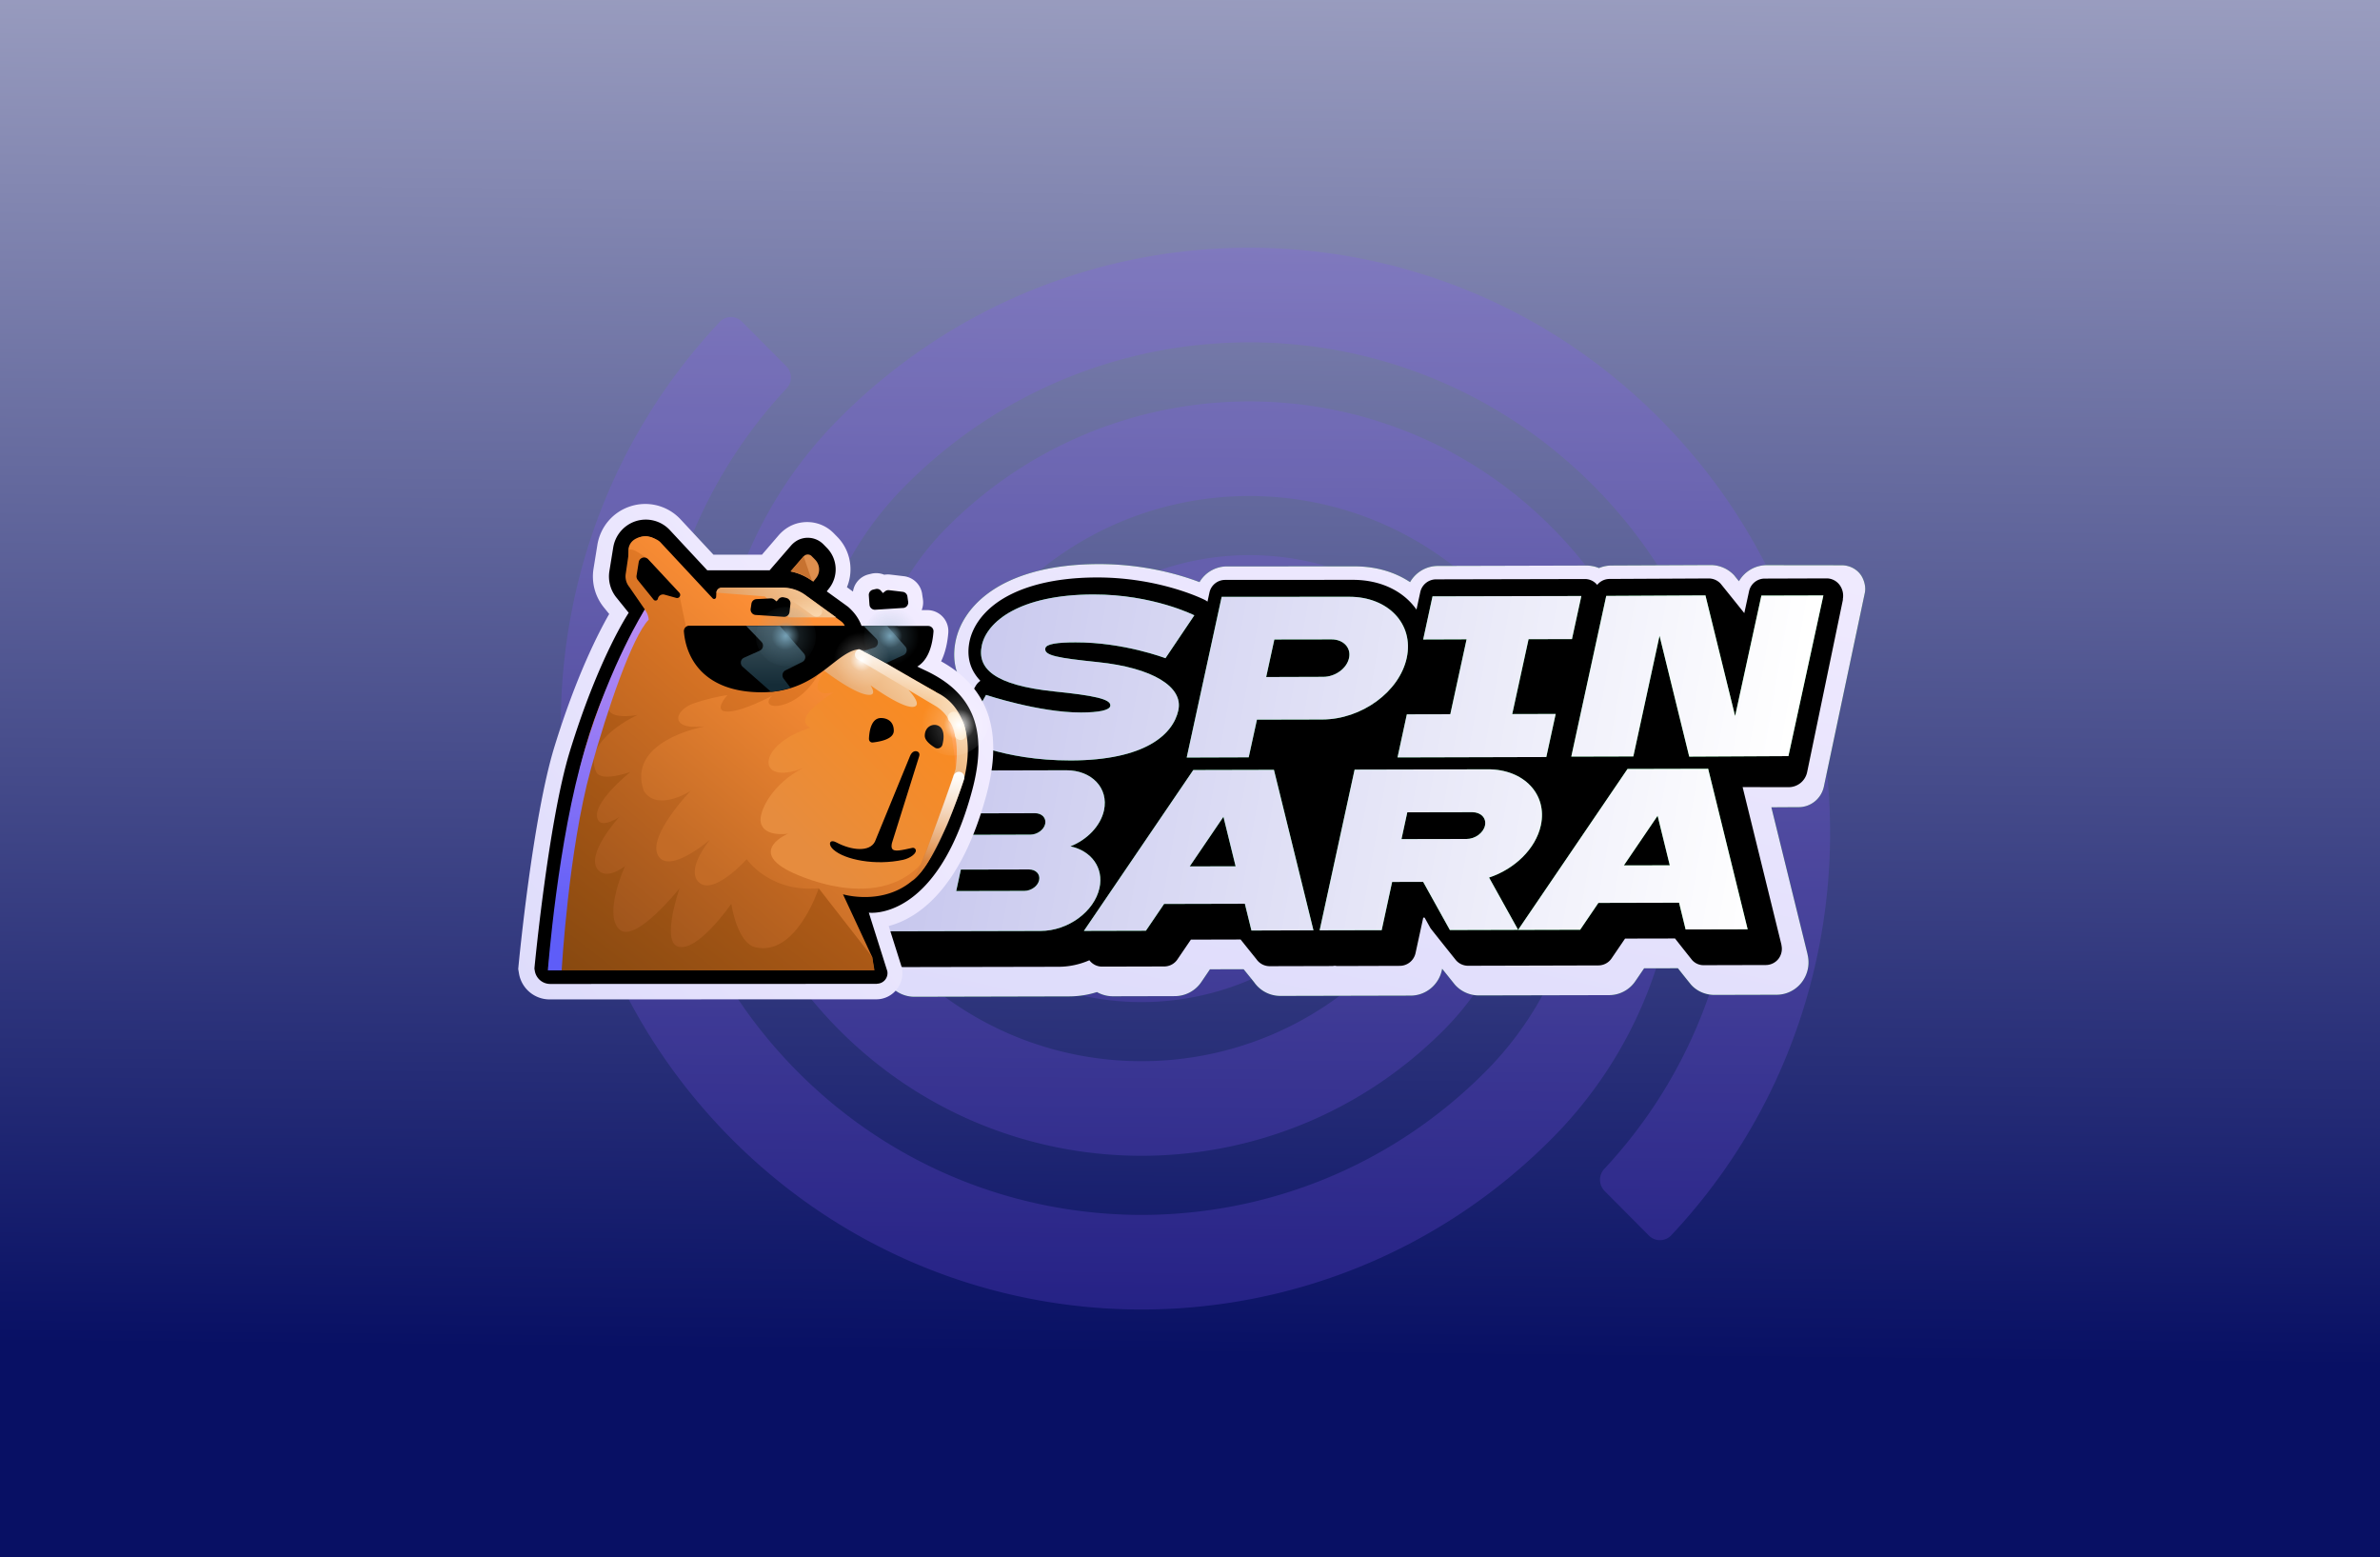 <svg width="318" height="208" fill="none" xmlns="http://www.w3.org/2000/svg"><rect width="100%" height="100%" fill="#333333" stroke="none"/><g clip-path="url(#a)"><path fill="url(#b)" d="M0 0h318v208H0z"/><g clip-path="url(#c)"><path d="M80.385 97.807a1.838 1.838 0 0 0 1.836-1.84c0-1.016-.822-1.84-1.836-1.84a1.838 1.838 0 0 0-1.836 1.84c0 1.016.822 1.84 1.836 1.84zM83.221 115.066c.25-1.339.929-4.51 2.264-7.431 0 0 1.88 2.183 2.13 5.111 0 0 .17.938-.78 1.375-.307.143-.807.365-1.35.594-.628.265-1.3.551-1.771.745a.365.365 0 0 1-.5-.401l.007.007z" fill="#fff"/><path d="M106.721 80.51c-9.893 4.367-9.879 18.363-9.879 18.363 3.229-1.139 4.044-5.155 4.044-5.155s.4-.794 1.743-.394c.35.108.55.215.921.459.579.315 1.136.572 1.471.486.536-.136.558-.343.6-.715 0-.072.015-.144.022-.208v-.022c.064-.722.086-1.31.107-1.682.114-2.019.179-2.276-.707-2.42-.886-.143-3.601 1.303-2.394-.415 1.207-1.718 1.858-2.14 3.594-3.15 1.736-1.01.471-5.147.471-5.147h.007z" fill="#BBDC4C"/><path d="M55.907 97.807a1.838 1.838 0 0 0 1.836-1.84c0-1.016-.822-1.84-1.836-1.84a1.838 1.838 0 0 0-1.836 1.84c0 1.016.822 1.84 1.836 1.84z" fill="#fff"/><path d="M90.542 98.473c5.029-1.99 1.086-14.877.079-18.7-1.007-3.823-1.471-5.992-5.293-6.558-3.821-.565-8.528 1.525-11.907 3.494-3.371 1.976-5.279 1.933-5.279 1.933s-1.907.036-5.278-1.933c-3.372-1.976-8.086-4.06-11.907-3.494-3.822.566-4.279 2.735-5.293 6.558-1.007 3.823-4.95 16.71.078 18.7 0 0-6.992 2.606-3.535 14.261 0 0 1.014-2.263 3.635-1.919 0 0 1.558-6.171 4.657-7.123a1.414 1.414 0 0 1 1.48.443c.85.996 2.463 3.702 4.478 10.975 0 0-.022 2.721 11.678 2.721 11.7 0 11.679-2.721 11.679-2.721 2.014-7.273 3.628-9.979 4.478-10.975a1.413 1.413 0 0 1 1.479-.443c3.093.959 4.657 7.123 4.657 7.123 2.622-.344 3.636 1.919 3.636 1.919 3.457-11.648-3.536-14.261-3.536-14.261h.014zm-35.485 2.691c-2.907-.043-4.043-2.863-4.043-2.863-.229-.673-.536-1.16-.843-1.51-.486-.552-1.193-.831-1.921-.881-1.115-.072-.915-.544-.915-.544-.028-.881 1.379-1.29 1.379-1.29 2.1-.65 3.578-1.646 4.221-2.132.115-.086.043-.258-.1-.251-2.057.122-3.621 0-4.735-.186-1.272-.208-2.193-1.346-2.093-2.628.364-4.596 1.971-7.001 1.971-7.001.779-1.002.564-1.124 2.25-.709 1.686.415 10.607 5.37 11.857 5.913 1.25.537 3.286-.408 3.607.222.322.63.086 2.513-1.25 5.07-1.135 2.175-.964 7.838-.885 9.471 0 .136-.165.2-.25.093a17.929 17.929 0 0 0-1.729-1.855c-1.243-1.16-2.571-.186-2.571-.186-2.472 1.454-3.943 1.26-3.943 1.26l-.007.007zm21.878 8.835c-1.985-.244-3.007.322-5.25 2.326-2.243 2.005-3.543 1.79-3.543 1.79s-1.3.215-3.542-1.79c-2.243-2.004-3.265-2.57-5.25-2.326-1.986.243-1.6-1.797-1.6-1.797s.107-1.962.714-3.63 1.035-2.148 1.593-1.997c.557.15 2 .623 1.814.988 0 0-.807 1.546-.786 1.954 0 0-.207.652.707 1.124.915.473 3.408 2.048 6.358 2.026 2.942.022 5.435-1.553 6.357-2.026.914-.472.707-1.124.707-1.124.014-.415-.786-1.954-.786-1.954-.186-.373 1.257-.838 1.814-.988.558-.151.986.329 1.593 1.997.607 1.668.715 3.63.715 3.63s.378 2.033-1.6 1.797h-.015zm11.257-18.485c-1.114.179-2.678.308-4.735.186-.143-.007-.207.165-.1.25.635.48 2.121 1.483 4.221 2.134 0 0 1.407.408 1.379 1.289 0 0 .2.472-.915.544-.728.05-1.435.33-1.921.88-.307.351-.607.83-.843 1.511 0 0-1.136 2.821-4.043 2.864 0 0-1.471.193-3.943-1.26 0 0-1.321-.974-2.571.186a17.842 17.842 0 0 0-1.729 1.854c-.085.107-.257.043-.25-.093.079-1.632.25-7.295-.885-9.472-1.336-2.555-1.572-4.438-1.25-5.068.321-.63 2.357.315 3.607-.222s10.178-5.491 11.857-5.914c1.679-.422 1.471-.293 2.25.71 0 0 1.607 2.405 1.971 7 .1 1.29-.821 2.42-2.092 2.628l-.008-.007z" fill="#BBDC4C"/><path d="M86.078 121.889c6.136-3.422 5.372-6.458 5.372-6.458-.179-.945-.593-.759-.85-.537-.429.365-.857.738-1.329 1.053-8.636 5.706-21.129 5.369-21.129 5.369s-12.492.337-21.128-5.369c-.472-.315-.9-.68-1.329-1.053-.257-.222-.671-.408-.85.537 0 0-.764 3.036 5.372 6.458 0 0-1.793 1.152-3.957.573 0 0 .3 3.615 6.457 6.536 0 0 .95.673 1.75-.559.807-1.231 2.4-.422 1.85.738-.55 1.16-1.936 3.071-.35 4.03 1.578.953 4.293 2.091 4.293 2.091s1.778 1.009 2.671-1.16c.893-2.169 1.35-4.467 5.214-4.095 3.865-.372 4.314 1.926 5.215 4.095.892 2.169 2.671 1.16 2.671 1.16s2.714-1.138 4.293-2.091c1.578-.952.2-2.863-.35-4.03-.55-1.16 1.043-1.969 1.85-.738.807 1.232 1.75.559 1.75.559 6.157-2.921 6.457-6.536 6.457-6.536-2.164.579-3.957-.573-3.957-.573h.014zm-9.136 2.52c-1.092 1.124-3.514 2.57-8.792 2.935-5.286-.365-7.7-1.811-8.793-2.935-.407-.423 0-1.103.564-.967 3.5.867 7.936.766 8.236.759.3.007 4.735.108 8.235-.759.572-.143.972.544.565.967h-.014z" fill="#BBDC4C"/><path d="M53.072 115.066c-.25-1.339-.93-4.51-2.265-7.431 0 0-1.878 2.183-2.128 5.111 0 0-.172.938.778 1.375.307.143.807.365 1.35.594.629.265 1.3.551 1.771.745a.365.365 0 0 0 .5-.401l-.007.007z" fill="#fff"/><path d="M39.45 98.873s.014-13.996-9.879-18.363c0 0-1.257 4.138.472 5.147 1.728 1.01 2.385 1.432 3.593 3.15 1.207 1.718-1.508.272-2.393.415-.886.144-.822.401-.707 2.42.114 2.019.264 9.994 7.007 13.874 0 0 .021-2.648.628-3.221 0 0-4.507-2.262-5.407-7.496 0 0-.443-1.074.9-1.475 1.343-.4 1.743.394 1.743.394s.814 4.016 4.043 5.155z" fill="#BBDC4C"/><path d="M102.892 97.047a6.477 6.477 0 0 1 5.457 6.823c-.214 3.286-2.964 5.942-6.25 6.042-1.4.043-2.7-.365-3.77-1.088a.301.301 0 0 1-.13-.287 16.01 16.01 0 0 0 .086-1.646c0-.258.307-.394.5-.215a4.49 4.49 0 0 0 3.214 1.267c2.357-.05 4.336-2.019 4.4-4.381.065-2.399-1.743-4.396-4.057-4.618a.299.299 0 0 1-.236-.422c.143-.308.336-.76.458-1.246a.305.305 0 0 1 .335-.236l-.007.007z" fill="#fff"/><path d="M66.835 128.777h2.622l-.393 1.232-.914.043-1.014-.337-.3-.938zM123.414 108.395l-7.264-27.498h7.836l.393 5.118 3.392 13.989 3.786-15.621-.878-3.486h6.735l4.357 19.107 3.258-13.989.35-5.118h7.178l-7.443 27.498.443 2.119h-7.043l-3.964-17.519-4.357 17.519h-7.179l.393-2.119h.007zM162.992 79.658v5.606l-6.957.88-.529-5.562 7.486-.924zm-6.957 14.261-.443-5.162 7.4-.923v22.687h-6.957V93.919zM188 91.75v18.757h-6.957v-15.62c0-.53-2.422-1.504-3.214-1.504-.393 0-2.379 2.34-2.379 3.136v13.988h-6.957V93.913l-.443-5.162 6.871-.838.222 4.503c1.5-1.94 3.657-4.725 4.843-4.725 1.764 0 8.014 2.341 8.014 4.06zM192.714 98.416c0-9.622 0-11.784.529-12.758.486-.973 5.943-5.52 8.543-5.52 2.6 0 7.264.795 10.7 1.325v6.794c-4.8-1.41-9.465-2.298-10.615-2.298-.178 0-1.892 1.281-1.978 1.503-.086.18-.136 2.162-.136 11.126 0 4.896 2.907 6.314 6.957 6.314 1.936 0 3.965-.444 6.386-1.06l-1.321 6.887c-1.629.308-3.436.444-5.108.444-8.321 0-13.957-3.794-13.957-12.757zM216.928 93.92l-.443-5.163 6.915-.837.179 5.648c1.014-2.248 3.214-5.605 4.45-5.605 1.142 0 2.907.222 3.921.444v7.46c-1.764-.444-4.357-1.017-5.414-1.017-.529 0-2.644 2.692-2.644 5.563v10.108h-6.957V93.926l-.007-.007zM234.45 103.935c0-.923.136-2.248.393-2.691.307-.444 5.193-2.248 11.007-4.017v-1.546c0-.53-5.986-1.453-11.143-1.897l3.657-6.136c6.65 1.325 14.265 3.444 14.265 4.632v12.135l.664 6.092h-6.829l-.35-4.145c-1.057 2.248-3.214 4.811-5.764 4.811-2.729 0-5.9-2.119-5.9-7.238zm8.236 1.898c.793 0 3.171-1.325 3.171-4.897v-.265c-2.557.923-4.357 1.632-4.45 1.897-.178.265-.178.53-.178.974 0 1.281.707 2.298 1.45 2.298l.007-.007zM259.721 83.81c.75-1.368 4.843-4.46 6.165-4.46 1.628 0 3.964.265 5.721.444v6.357c-1.543-.444-3.964-1.103-4.757-1.103-.179 0-.35.18-.4.265-.043.129-.086.53-.086.88v2.778h4.979v5.341h-4.979v16.194h-6.957V94.312h-3.171l.528-5.34h2.643v-2.427c0-1.282 0-2.077.307-2.735h.007zM276.457 103.01v-9.314h-2.6v-4.81l2.6-.309v-3.88l6.957-.838v4.46h5.243v5.384h-5.243v9.135c0 1.589.879 1.897 1.715 1.897.971 0 2.464-.487 3.871-.794l-1.236 6.665c-.971.222-2.157.222-3.478.222-3.657 0-7.836-1.94-7.836-7.811l.007-.007z" fill="#BBDC4C"/><path d="M128.3 125.855c.979 0 1.793-.337 2.45-1.017l.721 1.704a4.465 4.465 0 0 1-1.478.873 5.05 5.05 0 0 1-1.714.315c-1.45 0-2.686-.508-3.715-1.517-1.028-1.01-1.543-2.234-1.543-3.652 0-1.417.515-2.641 1.543-3.651 1.029-1.009 2.265-1.517 3.715-1.517.564 0 1.142.1 1.714.307a4.316 4.316 0 0 1 1.478.867l-.721 1.704c-.686-.666-1.5-1.003-2.45-1.003-.95 0-1.743.322-2.407.96-.664.644-1 1.417-1 2.326s.328 1.69 1 2.327c.664.644 1.464.966 2.407.966v.008zM144.307 127.503l-.786-1.883h-4.371l-.736 1.883H136.3l4.079-9.88h1.7l4.107 9.88H144.3h.007zm-4.407-3.766h2.836l-1.472-3.53-1.364 3.53zM155.286 121.503c.593.1 1.1.208 1.514.337.414.129.8.3 1.157.522.364.222.636.516.814.881.179.365.272.809.272 1.317 0 .924-.343 1.683-1.036 2.277-.686.594-1.664.895-2.928.895-1.586 0-2.922-.552-4.022-1.647l.936-1.647c.4.459.893.809 1.464 1.053.579.243 1.122.358 1.643.358.643 0 1.15-.108 1.514-.322.365-.215.543-.502.543-.852 0-.63-.664-1.038-1.993-1.232-1.35-.207-2.314-.558-2.893-1.052-.578-.494-.864-1.131-.864-1.919 0-.866.336-1.589 1.014-2.19.672-.595 1.6-.895 2.772-.895 1.271 0 2.393.401 3.371 1.202l-.793 1.618c-.721-.63-1.592-.937-2.614-.937-.55 0-1 .085-1.35.257-.35.172-.528.444-.528.816 0 .323.15.566.442.738.293.164.815.308 1.558.429l.007-.007zM166.728 127.503h-1.879v-9.88h1.879v9.88zM179.814 117.623h1.878v9.88h-1.878l-4.929-6.823v6.823h-1.879v-9.88h1.858l4.95 6.844v-6.844zM188.892 118.904c1.007-1.009 2.222-1.517 3.651-1.517 1.428 0 2.643.508 3.65 1.517 1.007 1.01 1.514 2.227 1.514 3.659s-.507 2.649-1.514 3.658c-1.007 1.009-2.229 1.518-3.65 1.518-1.422 0-2.644-.501-3.651-1.518-1.007-1.009-1.514-2.226-1.514-3.658s.507-2.649 1.514-3.659zm1.329 5.993a3.16 3.16 0 0 0 2.322.966c.907 0 1.686-.322 2.321-.966a3.174 3.174 0 0 0 .965-2.327 3.16 3.16 0 0 0-.965-2.327 3.15 3.15 0 0 0-2.321-.959c-.907 0-1.686.322-2.322.959a3.185 3.185 0 0 0-.957 2.327c0 .909.322 1.689.957 2.327z" fill="#fff"/></g></g><g clip-path="url(#d)"><path fill="url(#e)" d="M0 0h318v208H0z"/><path opacity=".2" fill-rule="evenodd" clip-rule="evenodd" d="M223.302 165a2.074 2.074 0 0 1-2.988.034c-1.65-1.662-4.292-4.315-5.925-5.959a2.129 2.129 0 0 1-.034-2.941c23.965-25.675 23.49-66.124-1.417-91.224-25.39-25.58-66.618-25.58-92.008 0-17.437 17.566-17.437 46.095 0 63.661 17.436 17.566 45.754 17.566 63.19 0 9.482-9.553 9.482-25.066 0-34.62-9.483-9.552-24.881-9.552-34.363 0a3.964 3.964 0 0 0 0 5.578 3.878 3.878 0 0 0 5.535 0c6.426-6.465 16.858-6.465 23.283 0 6.426 6.473 6.426 16.983 0 23.456-14.379 14.486-37.722 14.486-52.101 0-14.379-14.486-14.379-38.004 0-52.49 22.333-22.5 58.596-22.5 80.929 0 22.333 22.5 22.333 59.033 0 81.532-30.287 30.513-79.47 30.513-109.756 0-29.778-30.008-30.278-78.408-1.486-109.025a2.094 2.094 0 0 1 1.486-.653c.561 0 1.096.218 1.494.618 1.658 1.662 4.292 4.315 5.924 5.96a2.12 2.12 0 0 1 .043 2.94c-23.965 25.676-23.499 66.124 1.408 91.225 25.399 25.579 66.619 25.579 92.009 0 17.436-17.566 17.436-46.095 0-63.661-17.437-17.567-45.745-17.567-63.182 0-9.482 9.553-9.482 25.066 0 34.619 9.483 9.553 24.881 9.553 34.363 0a3.964 3.964 0 0 0 0-5.577 3.904 3.904 0 0 0-5.544 0c-6.425 6.473-16.858 6.473-23.283 0-6.417-6.474-6.417-16.984 0-23.457 14.388-14.486 37.731-14.486 52.11 0 14.379 14.486 14.379 38.004 0 52.49-22.333 22.499-58.596 22.499-80.929 0-22.333-22.499-22.333-59.032 0-81.532 30.287-30.512 79.461-30.512 109.748 0 29.785 30.008 30.278 78.409 1.494 109.026z" fill="#8959FF"/><path d="M246.073 75.503c1.182 0 2.301.646 2.809 1.728.296.637.417 1.34.282 1.97l-5.469 25.86c-.348 1.637-1.797 2.793-3.453 2.749l-3.563.022 4.844 19.668-.007.012a4.362 4.362 0 0 1-.783 3.701 4.25 4.25 0 0 1-3.36 1.659l-8.284.021c-1.221.002-2.376-.504-3.145-1.373a178.693 178.693 0 0 1-1.749-2.189l-4.519.007-1.164 1.707a4.246 4.246 0 0 1-3.513 1.877l-17.408.039a4.298 4.298 0 0 1-3.184-1.422c-.024-.03-.852-1.067-1.716-2.14l-.038.191c-.431 1.979-2.165 3.392-4.173 3.396l-17.402.04a4.264 4.264 0 0 1-3.487-1.799c-.011-.021-.807-1.003-1.425-1.765l-4.501.009-1.157 1.708a4.288 4.288 0 0 1-3.525 1.876l-8.292.02a4.352 4.352 0 0 1-2.123-.562 12.445 12.445 0 0 1-3.675.577l-20.721.049a4.264 4.264 0 0 1-3.333-1.601l-4.453-5.639a4.393 4.393 0 0 1-.789-3.554l5.414-22.33a1.03 1.03 0 0 1 1.011-.791l4.883.056a4.343 4.343 0 0 1 .542-2.502l3.098-5.495c-.05-.077-.094-.153-.138-.229-.9-1.657-1.135-3.505-.699-5.536.452-2.062 1.735-4.356 4.321-6.272 2.824-2.093 7.528-3.884 14.741-3.9 6.134-.013 10.986 1.448 13.501 2.409a4.252 4.252 0 0 1 3.658-2.097l17.017-.008c2.939-.01 5.471.784 7.459 2.106a4.29 4.29 0 0 1 3.703-2.163l19.888-.052c.574.009 1.137.12 1.65.337a4.364 4.364 0 0 1 1.65-.341l13.252-.06a4.29 4.29 0 0 1 3.187 1.397c.022.035.262.334.612.761a4.292 4.292 0 0 1 3.688-2.145l10.038.013z" fill="#106C2A"/><path d="M246.073 75.503c1.182 0 2.301.646 2.809 1.728.296.637.417 1.34.282 1.97l-5.469 25.86c-.348 1.637-1.797 2.793-3.453 2.749l-3.563.022 4.844 19.668-.007.012a4.362 4.362 0 0 1-.783 3.701 4.25 4.25 0 0 1-3.36 1.659l-8.284.021c-1.221.002-2.376-.504-3.145-1.373a178.693 178.693 0 0 1-1.749-2.189l-4.519.007-1.164 1.707a4.246 4.246 0 0 1-3.513 1.877l-17.408.039a4.298 4.298 0 0 1-3.184-1.422c-.024-.03-.852-1.067-1.716-2.14l-.038.191c-.431 1.979-2.165 3.392-4.173 3.396l-17.402.04a4.264 4.264 0 0 1-3.487-1.799c-.011-.021-.807-1.003-1.425-1.765l-4.501.009-1.157 1.708a4.288 4.288 0 0 1-3.525 1.876l-8.292.02a4.352 4.352 0 0 1-2.123-.562 12.445 12.445 0 0 1-3.675.577l-20.721.049a4.264 4.264 0 0 1-3.333-1.601l-4.453-5.639a4.393 4.393 0 0 1-.789-3.554l5.414-22.33a1.03 1.03 0 0 1 1.011-.791l4.883.056a4.343 4.343 0 0 1 .542-2.502l3.098-5.495c-.05-.077-.094-.153-.138-.229-.9-1.657-1.135-3.505-.699-5.536.452-2.062 1.735-4.356 4.321-6.272 2.824-2.093 7.528-3.884 14.741-3.9 6.134-.013 10.986 1.448 13.501 2.409a4.252 4.252 0 0 1 3.658-2.097l17.017-.008c2.939-.01 5.471.784 7.459 2.106a4.29 4.29 0 0 1 3.703-2.163l19.888-.052c.574.009 1.137.12 1.65.337a4.364 4.364 0 0 1 1.65-.341l13.252-.06a4.29 4.29 0 0 1 3.187 1.397c.022.035.262.334.612.761a4.292 4.292 0 0 1 3.688-2.145l10.038.013z" fill="url(#f)"/><path d="M244.07 77.257c.65.003 1.265.302 1.672.807a2.42 2.42 0 0 1 .479 1.99l.024.017-4.784 23.053a2.522 2.522 0 0 1-2.468 2.02l-6.156-.008 5.198 21.101-.018-.015a2.196 2.196 0 0 1-.392 1.854 2.16 2.16 0 0 1-1.686.825l-8.285.021a2.053 2.053 0 0 1-1.54-.656c-.08-.093-1.692-2.118-2.307-2.912l-6.676.014-1.804 2.649a2.131 2.131 0 0 1-1.762.935l-17.403.046a2.153 2.153 0 0 1-1.599-.709c-.053-.066-3.353-4.177-3.45-4.341l-.762-1.375-.187-.001-1.033 4.749a2.16 2.16 0 0 1-2.085 1.689l-8.292.026a2.168 2.168 0 0 1-.409-.043 2.137 2.137 0 0 1-.41.042l-8.292.021a2.142 2.142 0 0 1-1.74-.899c-.016-.028-1.786-2.213-2.139-2.667l-6.645.017-1.803 2.65a2.128 2.128 0 0 1-1.762.934l-8.285.021a2.107 2.107 0 0 1-1.713-.85 10.323 10.323 0 0 1-4.092.872l-20.721.042a2.13 2.13 0 0 1-1.667-.8l-3.175-3.948a2.162 2.162 0 0 1-.419-1.815l5.122-21.275 7.75-.082c-.671-.84-1.25-1.568-1.291-1.64a2.315 2.315 0 0 1-.196-.477 2.125 2.125 0 0 1 .197-1.659l3.282-5.834c.166-.288.383-.526.64-.701l-.045-.063a6.226 6.226 0 0 1-.899-1.234c-.65-1.201-.8-2.558-.486-4.036.364-1.654 1.43-3.463 3.492-4.998 2.579-1.904 6.891-3.463 13.484-3.48 8.574-.016 14.478 3.014 14.478 3.014.116.064.219.134.327.21l.26-1.203a2.136 2.136 0 0 1 2.086-1.695l17.011-.01c3.817-.014 6.833 1.534 8.529 3.925l.041.044.506-2.337a2.16 2.16 0 0 1 2.086-1.695l19.887-.044a2.088 2.088 0 0 1 1.662.786 2.118 2.118 0 0 1 1.651-.797l13.254-.065c.619 0 1.193.262 1.593.701.078.089 2.81 3.486 3.158 3.927l.637-2.922a2.136 2.136 0 0 1 2.086-1.689l8.286-.027z" fill="#000"/><path fill-rule="evenodd" clip-rule="evenodd" d="m202.841 124.201-9.117.025-3.571-6.431-4.145.007-1.395 6.443-8.291.02 4.671-21.464 17.815-.042c4.804-.009 7.976 3.339 7.07 7.489-.686 3.138-3.502 5.837-6.918 6.969l3.881 6.984zm0 0 14.615-21.487 10.778-.026 5.279 21.443-8.291.02-.877-3.575-10.777.026-2.436 3.585-8.285.021-.006-.007zm-14.807-15.698-.776 3.577 8.697-.017c1.143-.003 2.24-.806 2.458-1.792.219-.993-.539-1.782-1.681-1.785l-8.698.017zm33.444.462-4.507 6.629 6.134-.012-1.627-6.617zm-25.523-23.57-5.8.021 1.248-5.761 19.887-.045-1.253 5.754-5.798.015-2.183 10 5.805-.015-1.253 5.754-19.882.052 1.247-5.755 5.805-.014 2.177-10.007zm25.778-.456-3.497 16.099-8.291.021 4.671-21.464 13.254-.066 3.964 16.115 3.509-16.09 8.285-.022-4.671 21.464-13.254.066-3.963-16.122h-.007zm-53.787 11.184-1.102 5.034-8.285.028 4.671-21.464 17.018-.008c5.243-.015 8.693 3.648 7.709 8.174s-6.032 8.201-11.275 8.217l-8.736.02zm2.326-10.707-1.093 5.016 7.627-.025c1.601-.001 3.143-1.122 3.442-2.51.304-1.38-.755-2.501-2.351-2.493l-7.625.012zm-12.821 9.435c-.704 3.253-4.437 6.702-14.38 6.724-9.234.019-14.617-2.923-14.617-2.923l3.294-5.833s7.097 2.361 12.688 2.35c2.415-.007 3.789-.305 3.911-.859.207-.948-2.319-1.422-7.436-1.947-8.074-.836-10.399-3.072-9.723-6.179.682-3.099 4.953-6.758 14.89-6.782 8-.012 13.501 2.787 13.501 2.787l-3.858 5.728s-5.564-2.135-12.008-2.115c-2.46.001-3.915.213-4.038.78-.217.98 1.635 1.298 7.032 1.859 7.294.753 11.42 3.303 10.738 6.409h.006zm-1.906 25.882-2.436 3.586-8.285.021 14.615-21.487 10.777-.026 5.28 21.436-8.286.028-.882-3.577-10.777.026-.006-.007zm7.922-11.635-4.506 6.629 6.134-.012-1.628-6.617zm-24.441 15.251-20.715.049 4.671-21.464 19.476-.049c3.429-.011 5.691 2.395 5.05 5.355-.463 2.1-2.259 3.93-4.493 4.808 2.792.587 4.482 2.855 3.892 5.56-.694 3.163-4.214 5.736-7.881 5.741zm-9.009-15.708-.625 2.865 8.29-.021c.912-.008 1.798-.651 1.969-1.434.166-.79-.433-1.432-1.35-1.431l-8.284.021zm-2.254 10.377 9.111-.019c.917-.008 1.804-.651 1.968-1.434.172-.79-.426-1.432-1.343-1.431l-9.117.019-.619 2.865z" fill="#1DA443"/><path fill-rule="evenodd" clip-rule="evenodd" d="m202.841 124.201-9.117.025-3.571-6.431-4.145.007-1.395 6.443-8.291.02 4.671-21.464 17.815-.042c4.804-.009 7.976 3.339 7.07 7.489-.686 3.138-3.502 5.837-6.918 6.969l3.881 6.984zm0 0 14.615-21.487 10.778-.026 5.279 21.443-8.291.02-.877-3.575-10.777.026-2.436 3.585-8.285.021-.006-.007zm-14.807-15.698-.776 3.577 8.697-.017c1.143-.003 2.24-.806 2.458-1.792.219-.993-.539-1.782-1.681-1.785l-8.698.017zm33.444.462-4.507 6.629 6.134-.012-1.627-6.617zm-25.523-23.57-5.8.021 1.248-5.761 19.887-.045-1.253 5.754-5.798.015-2.183 10 5.805-.015-1.253 5.754-19.882.052 1.247-5.755 5.805-.014 2.177-10.007zm25.778-.456-3.497 16.099-8.291.021 4.671-21.464 13.254-.066 3.964 16.115 3.509-16.09 8.285-.022-4.671 21.464-13.254.066-3.963-16.122h-.007zm-53.787 11.184-1.102 5.034-8.285.028 4.671-21.464 17.018-.008c5.243-.015 8.693 3.648 7.709 8.174s-6.032 8.201-11.275 8.217l-8.736.02zm2.326-10.707-1.093 5.016 7.627-.025c1.601-.001 3.143-1.122 3.442-2.51.304-1.38-.755-2.501-2.351-2.493l-7.625.012zm-12.821 9.435c-.704 3.253-4.437 6.702-14.38 6.724-9.234.019-14.617-2.923-14.617-2.923l3.294-5.833s7.097 2.361 12.688 2.35c2.415-.007 3.789-.305 3.911-.859.207-.948-2.319-1.422-7.436-1.947-8.074-.836-10.399-3.072-9.723-6.179.682-3.099 4.953-6.758 14.89-6.782 8-.012 13.501 2.787 13.501 2.787l-3.858 5.728s-5.564-2.135-12.008-2.115c-2.46.001-3.915.213-4.038.78-.217.98 1.635 1.298 7.032 1.859 7.294.753 11.42 3.303 10.738 6.409h.006zm-1.906 25.882-2.436 3.586-8.285.021 14.615-21.487 10.777-.026 5.28 21.436-8.286.028-.882-3.577-10.777.026-.006-.007zm7.922-11.635-4.506 6.629 6.134-.012-1.628-6.617zm-24.441 15.251-20.715.049 4.671-21.464 19.476-.049c3.429-.011 5.691 2.395 5.05 5.355-.463 2.1-2.259 3.93-4.493 4.808 2.792.587 4.482 2.855 3.892 5.56-.694 3.163-4.214 5.736-7.881 5.741zm-9.009-15.708-.625 2.865 8.29-.021c.912-.008 1.798-.651 1.969-1.434.166-.79-.433-1.432-1.35-1.431l-8.284.021zm-2.254 10.377 9.111-.019c.917-.008 1.804-.651 1.968-1.434.172-.79-.426-1.432-1.343-1.431l-9.117.019-.619 2.865z" fill="url(#g)"/><path d="m69.267 129.159-.026.275.096.565a4.15 4.15 0 0 0 4.094 3.495l43.659-.013c1.03 0 1.997-.456 2.664-1.251.668-.801.941-1.84.763-2.866l-.025-.135-1.749-5.54c3.605-.943 9.563-4.541 13.066-17.552 2.263-8.426.279-14.268-6.066-17.802.611-1.237.865-2.622.96-3.802a2.805 2.805 0 0 0-2.772-3.04h-.782c.178-.455.236-.95.166-1.436v-.02c-.038-.224-.07-.461-.102-.667v-.025a2.798 2.798 0 0 0-2.442-2.38l-1.824-.217a2.993 2.993 0 0 0-.801.02 2.827 2.827 0 0 0-1.698-.142l-.362.09a2.77 2.77 0 0 0-2.117 2.302l-.808-.584c.935-2.25.483-4.925-1.291-6.727l-.464-.474a4.953 4.953 0 0 0-3.56-1.5c-.407 0-.814.05-1.214.146-.999.25-1.895.815-2.607 1.636l-2.213 2.571h-6.49l-4.388-4.713a6.463 6.463 0 0 0-4.717-2.059c-.642 0-1.285.097-1.901.289-2.378.731-4.101 2.726-4.502 5.2l-.508 3.143a6.569 6.569 0 0 0 1.367 5.175l.724.891c-1.405 2.45-4.406 8.266-7.33 17.776-2.887 9.414-4.724 28.563-4.8 29.371z" fill="url(#h)"/><path fill-rule="evenodd" clip-rule="evenodd" d="m117.167 131.416-43.653.013a2.09 2.09 0 0 1-2.06-1.763l-.05-.295s1.862-19.636 4.717-28.954c3.872-12.607 7.883-18.565 7.883-18.565l-1.646-2.039a4.486 4.486 0 0 1-.935-3.527l.509-3.142a4.444 4.444 0 0 1 3.064-3.546 4.391 4.391 0 0 1 4.508 1.212l4.997 5.367h8.329l2.836-3.277c.406-.474.94-.833 1.544-.98a2.943 2.943 0 0 1 2.811.788l.464.475a4.101 4.101 0 0 1 .305 5.392l-.324.417 2.842 2.059c1.831 1.577 2.161 3.399 2.149 4.617l8.112 3.854c6.314 2.924 8.551 7.766 6.32 16.07-4.724 17.565-13.803 16.314-13.803 16.314l2.473 7.824a1.416 1.416 0 0 1-1.392 1.667v.019z" fill="#000"/><path fill-rule="evenodd" clip-rule="evenodd" d="m108.666 77.7.387-.493a1.863 1.863 0 0 0-.139-2.45l-.465-.474a.723.723 0 0 0-.546-.218.732.732 0 0 0-.528.256l-1.736 2.014a7.331 7.331 0 0 1 2.861 1.25l.172.122-.006-.006z" fill="#DF8F4E"/><path fill-rule="evenodd" clip-rule="evenodd" d="M105.633 76.316a7.331 7.331 0 0 1 2.861 1.25l-1.125-3.263-1.736 2.013z" fill="#C77230"/><path fill-rule="evenodd" clip-rule="evenodd" d="M95.282 80.262a2.43 2.43 0 0 1-1.83-.686c-1.673-1.629-5.557-5.425-6.098-5.829-2.435-1.828-3.249-.25-3.249-.25a2.209 2.209 0 0 1 1.532-1.77 2.189 2.189 0 0 1 2.251.603l7.388 7.932h.007z" fill="url(#i)"/><path fill-rule="evenodd" clip-rule="evenodd" d="m116.754 129.4-38.516-.032s1.132-18.238 2.67-24.362c1.54-6.124 4.788-10.722 4.788-10.722a.722.722 0 0 0-.84-.994.757.757 0 0 1-.775-.237.78.78 0 0 1-.133-.808l3.872-9.53-3.383-4.194a2.23 2.23 0 0 1-.464-1.763v-3.444c.14-.84.674-1.314 1.482-1.564.8-.25 2.238.083 2.81.705l6.955 7.464c.077.077.19.11.286.071a.288.288 0 0 0 .178-.237l.026-.533a.727.727 0 0 1 .718-.692h8.151a5.156 5.156 0 0 1 3.001.98l4.806 3.483c.407.295.643.782.623 1.29l2.639 2.904 8.71 4.886c4.253 2.104 5.423 7.721 4.018 12.287l-3.719 9.555c-3.732 8.029-12.023 5.541-12.023 5.541l3.898 8.375.222 1.564v.007z" fill="url(#j)"/><path fill-rule="evenodd" clip-rule="evenodd" d="M123.951 114.339c-6.103 8.452-18.476 2.026-18.476 2.026-5.493-2.783-.171-5.014-.171-5.014s-3.236.545-3.656-1.508c-.293-1.404 1.488-5.155 5.684-7.265-6.332 2.526-6.364-3.11.947-5.368-2.683-1.276 3.115-4.726 3.115-4.726s-3.789.994-1.335-2.738l10.116.128 4.673 2.47c2.002 1.186 3.477 11.606 2.664 13.799l-3.554 8.189-.007.007z" fill="url(#k)"/><path fill-rule="evenodd" clip-rule="evenodd" d="m116.397 129.132-38.16.096-1.418-22.284c-.082-.096 1.761-8.343 4.285-14.512 2.2-5.38 5.055-11.024 5.055-11.024l-2.086-3.02a2.23 2.23 0 0 1-.464-1.764l.47-3.225c.669-.103 1.476.596 2.493 1.27l4.196 4.751.98 4.784 17.057 4.662.522 1.18c-2.81 5.169-8.316 4.938-6.148 2.88 0 0-3.936 2.122-5.977 2.122-2.04 0 0-2.2 0-2.2s-1.773.206-4.386 1.059c-2.111.692-3.078 2.513-1.151 3.046.89.243 2.524.077 2.524.077s-10.548 1.84-8.164 8.612c1.793 2.873 6.25 0 6.25 0s-6.339 6.586-4.107 8.952c1.742 1.853 6.72-2.456 6.72-2.456s-3.096 3.675-1.697 5.496c1.843 2.411 6.58-2.873 6.58-2.873s3.052 4.482 9.626 3.886l6.707 8.689.312 1.783-.019.013z" fill="url(#l)"/><path fill-rule="evenodd" clip-rule="evenodd" d="m116.55 127.842-7.165-9.17c-.089.276-3.052 9.081-8.431 7.869-2.486-.558-3.242-5.823-3.242-5.823s-4.52 6.579-7.153 5.707c-2.212-.737.236-7.766.236-7.766s-6.009 7.548-8.088 5.445c-2.085-2.104.808-8.433.808-8.433s-2.34 1.93-3.593.545c-1.811-2.001 2.798-7.073 2.798-7.073s-2.219 1.5-2.81.385c-1.113-2.097 4.317-6.413 4.317-6.413s-4.05 1.456-4.603-.077c-1.787-4.22 5.531-7.535 5.531-7.535s-2.55.487-3.49-.27c-2.683-1.808 4.348-11.58 4.348-11.58s-4.87 5.572-7.864 16.416c-2.995 10.844-4.699 29.55-4.699 29.55h43.399l-.305-1.77.006-.007z" fill="url(#m)"/><path d="M78.263 100.897c2.988-10.812-5.042 28.543-5.06 28.716 0 0 2.065-17.872 5.06-28.716z" fill="url(#n)"/><path d="M86.153 81.416s.458.545.528 1.347c-2.226 2.308-5.519 11.934-7.744 19.988-2.982 10.793-3.878 26.69-3.897 26.863h-1.838s1.297-17.366 4.953-29.55c3.471-11.549 7.985-18.629 7.998-18.648z" fill="url(#o)"/><path fill-rule="evenodd" clip-rule="evenodd" d="M109.486 89.104c.426-.282.826-.57 1.208-.86.928-.698 1.755-1.404 2.6-1.93.191-.115.375-.224.566-.32l11.355 6.534c3.173 1.526 5.124 5.695 3.522 11.78 0 0-3.586 11.114-6.93 13.416 1.018-.699 5.875-14.987 5.875-14.987.75-5.45-1.303-7.618-2.689-8.439l-3.618-2.142s1.799 1.834.852 2.213c-1.335.532-5.926-2.835-5.926-2.835s.833 1.187-.025 1.276c-1.907.186-6.784-3.713-6.784-3.713l-.006.007zm2.238-6.637h-6.307l-3.236-2.803-6.46-.5a.709.709 0 0 1 .706-.68h8.17a5.155 5.155 0 0 1 3.001.982l4.132 2.994-.006.007z" fill="url(#p)"/><path fill-rule="evenodd" clip-rule="evenodd" d="M128.209 98.84s-.025 0-.032-.026a.727.727 0 0 1-.597-.673 3.192 3.192 0 0 0-.751-1.834.752.752 0 0 1-.012-.962c0-.007.012-.02.038-.02a.732.732 0 0 1 .54-.263c.21 0 .414.084.547.244a5.012 5.012 0 0 1 1.132 2.764.772.772 0 0 1-.248.59.698.698 0 0 1-.604.173l-.013.007z" fill="#FEE5C2"/><path fill-rule="evenodd" clip-rule="evenodd" d="M124.841 99.814c-.591-.372-1.278-.937-1.278-1.533 0-1.565 1.774-1.905 2.314-.846.299.577.21 1.372.058 1.968a.674.674 0 0 1-1.094.41zM116.104 98.71c.032-.91.261-2.802 1.609-2.802.795 0 1.71.417 1.71 1.7 0 1.135-1.863 1.455-2.791 1.564a.452.452 0 0 1-.521-.468l-.007.006zM105.067 79.87c-.114-.026-.229-.058-.337-.077a.711.711 0 0 0-.712.237c-.133.154-.254.302-.254.302l-.305-.244a.752.752 0 0 0-.49-.16c-.438.025-1.309.07-1.894.096a.72.72 0 0 0-.674.615c-.032.206-.064.45-.102.668a.72.72 0 0 0 .152.564c.121.16.312.256.515.27 1.018.063 2.792.185 3.764.25a.723.723 0 0 0 .763-.642l.121-1.084a.734.734 0 0 0-.553-.795h.006zM116.639 78.762c.121-.026.248-.058.363-.083a.698.698 0 0 1 .712.237c.127.154.254.301.254.301s.146-.115.286-.23a.706.706 0 0 1 .534-.155c.439.052 1.272.148 1.825.219a.717.717 0 0 1 .629.615c.032.218.064.475.102.706a.72.72 0 0 1-.152.564.71.71 0 0 1-.515.27c-1.011.063-2.76.179-3.739.236a.724.724 0 0 1-.763-.673c-.032-.391-.063-.872-.089-1.244a.729.729 0 0 1 .56-.763h-.007z" fill="#000"/><path fill-rule="evenodd" clip-rule="evenodd" d="M109.163 82.378c-.223 0-.439-.07-.623-.2l-2.194-1.583a3.628 3.628 0 0 0-2.142-.7v-1.487a5.1 5.1 0 0 1 3 .975l2.359 1.712c.248.18.35.5.254.789a.704.704 0 0 1-.667.487l.013.007z" fill="url(#q)"/><path fill-rule="evenodd" clip-rule="evenodd" d="m127.212 93.812-.75 1.283-11.864-7.016a.732.732 0 0 1-.344-.455.739.739 0 0 1 1.088-.827l11.863 7.022.007-.007z" fill="url(#r)"/><path fill-rule="evenodd" clip-rule="evenodd" d="m126.557 110.196-2.461 5.297-1.653 1.808s3.993-10.696 4.972-13.691a.745.745 0 0 1 .941-.481.738.738 0 0 1 .464.924c-.966 2.956-2.263 6.149-2.263 6.149v-.006z" fill="url(#s)"/><path fill-rule="evenodd" clip-rule="evenodd" d="m120.695 89.514-5.869-2.802c-.686.058-1.303.346-1.907.725-.845.526-1.672 1.225-2.6 1.93-2.067 1.565-4.584 3.104-8.532 3.104-7.655 0-10.11-4.47-10.408-8.119a.736.736 0 0 1 .19-.545.708.708 0 0 1 .528-.23c4.457 0 27.466.019 31.917.031a.73.73 0 0 1 .527.231c.14.148.204.346.185.545-.287 3.617-1.882 5.137-4.025 5.137l-.006-.007z" fill="#000"/><path fill-rule="evenodd" clip-rule="evenodd" d="M98.995 88.411a.723.723 0 0 0 .235.654l3.79 3.341a11.47 11.47 0 0 0 1.233-.18c.343-.07 1.227-.307 1.386-.34l-.954-1.262a.745.745 0 0 1-.114-.603.729.729 0 0 1 .381-.481l2.238-1.11a.724.724 0 0 0 .388-.513.73.73 0 0 0-.165-.622l-3.224-3.693h-4.495l2.054 2.135c.165.173.235.41.184.648a.723.723 0 0 1-.413.525l-2.11.943a.72.72 0 0 0-.42.558h.006z" fill="url(#t)"/><path fill-rule="evenodd" clip-rule="evenodd" d="M117.288 85.961a.723.723 0 0 1-.413.526l-1.57.481 3.083 1.603 2.333-1.064a.753.753 0 0 0 .407-.513.721.721 0 0 0-.165-.635l-2.448-2.777h-3.147l1.729 1.738a.73.73 0 0 1 .191.648v-.007z" fill="url(#u)"/><path fill-rule="evenodd" clip-rule="evenodd" d="m87.336 80.102-2.13-2.636a.748.748 0 0 1-.152-.59l.286-1.79a.742.742 0 0 1 .508-.589c.267-.084.56 0 .75.199 0 0 2.665 2.853 4.171 4.476.128.135.153.34.051.506a.41.41 0 0 1-.464.186c-.534-.147-1.125-.314-1.57-.436a.714.714 0 0 0-.56.077.732.732 0 0 0-.324.462.315.315 0 0 1-.242.244.33.33 0 0 1-.324-.11z" fill="#000"/><path d="M119.462 88.033c0-2.232-1.793-4.047-4.005-4.047-2.213 0-4.012 1.809-4.012 4.04 0 2.232 1.793 4.047 4.005 4.047 2.213 0 4.012-1.809 4.012-4.04z" fill="url(#v)"/><path d="M123.435 85.115c0-2.232-1.793-4.047-4.005-4.047-2.213 0-4.012 1.809-4.012 4.04 0 2.232 1.793 4.047 4.005 4.047 2.213 0 4.012-1.808 4.012-4.04z" fill="url(#w)"/><path d="M109.015 85.02c0-2.187-1.793-3.963-4.005-3.963-2.213 0-4.012 1.77-4.012 3.956 0 2.187 1.793 3.963 4.006 3.963 2.212 0 4.011-1.77 4.011-3.956z" fill="url(#x)"/><path d="M132.254 95.922c0-2.77-2.226-5.015-4.966-5.022-2.74-.006-4.972 2.245-4.978 5.009-.007 2.764 2.219 5.015 4.965 5.021 2.747.006 4.972-2.245 4.979-5.008z" fill="url(#y)"/><path fill-rule="evenodd" clip-rule="evenodd" d="M115.196 114.977c-1.685-.269-3.09-.814-3.847-1.5-.47-.423-.578-.904-.311-1.065.121-.077.369-.077.725.116 2.041 1.083 4.425 1.295 5.137-.103l4.692-11.44c.261-.635.718-.77 1.068-.558.184.109.229.366.159.571l-3.643 11.613c-.267 1.161.49 1.103 1.736.853.483-.096.769-.154.928-.199.178-.058.381 0 .477.161.305.506-.706 1.212-1.628 1.417-1.856.404-3.808.41-5.493.134z" fill="#000"/></g><defs><linearGradient id="b" x1="161" y1="-129" x2="157" y2="290" gradientUnits="userSpaceOnUse"><stop offset=".035" stop-color="#fff"/><stop offset=".72"/></linearGradient><linearGradient id="e" x1="161" y1="-129" x2="157" y2="290" gradientUnits="userSpaceOnUse"><stop stop-color="#fff"/><stop offset=".74" stop-color="#081064"/></linearGradient><linearGradient id="f" x1="171.762" y1="143.469" x2="192.211" y2="51.967" gradientUnits="userSpaceOnUse"><stop stop-color="#DEDCFB"/><stop offset="1" stop-color="#F2ECFF"/></linearGradient><linearGradient id="g" x1="236.326" y1="114.65" x2="125.455" y2="95.188" gradientUnits="userSpaceOnUse"><stop stop-color="#fff"/><stop offset="1" stop-color="#C8C8EE"/></linearGradient><linearGradient id="h" x1="66.725" y1="127.529" x2="125.587" y2="81.906" gradientUnits="userSpaceOnUse"><stop stop-color="#DEDCFB"/><stop offset="1" stop-color="#F2ECFF"/></linearGradient><linearGradient id="i" x1="89.769" y1="70.74" x2="89.759" y2="82.283" gradientUnits="userSpaceOnUse"><stop stop-color="#FF9A44"/><stop offset="1" stop-color="#FF7906"/></linearGradient><linearGradient id="j" x1="112.028" y1="87.147" x2="90.459" y2="112.79" gradientUnits="userSpaceOnUse"><stop stop-color="#FF9036"/><stop offset="1" stop-color="#C36B26"/></linearGradient><linearGradient id="k" x1="126.876" y1="92.293" x2="106.743" y2="112.213" gradientUnits="userSpaceOnUse"><stop stop-color="#FD8B1D"/><stop offset="1" stop-color="#E68C3E"/></linearGradient><linearGradient id="l" x1="108.972" y1="90.949" x2="81.304" y2="123.414" gradientUnits="userSpaceOnUse"><stop stop-color="#E47A26"/><stop offset="1" stop-color="#9F551C"/></linearGradient><linearGradient id="m" x1="105.766" y1="101.071" x2="80.597" y2="133.417" gradientUnits="userSpaceOnUse"><stop stop-color="#BF621A"/><stop offset="1" stop-color="#884910"/></linearGradient><linearGradient id="n" x1="83.65" y1="104.477" x2="68.054" y2="124.521" gradientUnits="userSpaceOnUse"><stop stop-color="#BF621A"/><stop offset="1" stop-color="#884910"/></linearGradient><linearGradient id="o" x1="79.991" y1="122.963" x2="80.048" y2="58.201" gradientUnits="userSpaceOnUse"><stop stop-color="#5E5DF8"/><stop offset="1" stop-color="#F2AAF0"/></linearGradient><linearGradient id="p" x1="122.845" y1="84.215" x2="99.156" y2="107.666" gradientUnits="userSpaceOnUse"><stop stop-color="#FFE6C1"/><stop offset=".71" stop-color="#D6772B"/></linearGradient><linearGradient id="q" x1="107.097" y1="83.74" x2="107.1" y2="79.931" gradientUnits="userSpaceOnUse"><stop stop-color="#FFE6C3"/><stop offset="1" stop-color="#FFE6C3" stop-opacity="0"/></linearGradient><linearGradient id="r" x1="120.79" y1="85.279" x2="120.782" y2="93.481" gradientUnits="userSpaceOnUse"><stop stop-color="#fff"/><stop offset="1" stop-color="#fff" stop-opacity="0"/></linearGradient><linearGradient id="s" x1="125.456" y1="103.366" x2="125.878" y2="114.895" gradientUnits="userSpaceOnUse"><stop stop-color="#fff"/><stop offset="1" stop-color="#fff" stop-opacity="0"/></linearGradient><linearGradient id="t" x1="103.364" y1="83.595" x2="103.357" y2="91.457" gradientUnits="userSpaceOnUse"><stop stop-color="#40555F"/><stop offset="1" stop-color="#152C37"/></linearGradient><linearGradient id="u" x1="118.293" y1="84.416" x2="118.289" y2="88.597" gradientUnits="userSpaceOnUse"><stop stop-color="#40555F"/><stop offset="1" stop-color="#152C37"/></linearGradient><radialGradient id="v" cx="0" cy="0" r="1" gradientUnits="userSpaceOnUse" gradientTransform="matrix(-2.665 2.626 -2.626 -2.666 115.139 88.16)"><stop stop-color="#fff"/><stop offset=".19" stop-color="#fff" stop-opacity=".59"/><stop offset=".41" stop-color="#fff" stop-opacity=".18"/><stop offset="1" stop-color="#fff" stop-opacity="0"/></radialGradient><radialGradient id="w" cx="0" cy="0" r="1" gradientUnits="userSpaceOnUse" gradientTransform="matrix(-2.546 2.941 -2.937 -2.543 118.953 84.954)"><stop stop-color="#76A1B6"/><stop offset=".19" stop-color="#76A1B6" stop-opacity=".59"/><stop offset=".41" stop-color="#76A1B6" stop-opacity=".18"/><stop offset="1" stop-color="#76A1B6" stop-opacity="0"/></radialGradient><radialGradient id="x" cx="0" cy="0" r="1" gradientUnits="userSpaceOnUse" gradientTransform="rotate(132.237 33.676 65.715) scale(4.578 4.478)"><stop stop-color="#76A1B6"/><stop offset=".19" stop-color="#76A1B6" stop-opacity=".59"/><stop offset=".41" stop-color="#76A1B6" stop-opacity=".18"/><stop offset="1" stop-color="#76A1B6" stop-opacity="0"/></radialGradient><radialGradient id="y" cx="0" cy="0" r="1" gradientUnits="userSpaceOnUse" gradientTransform="matrix(-4.46 2.345 -2.357 -4.481 128.172 96.819)"><stop stop-color="#fff"/><stop offset=".19" stop-color="#fff" stop-opacity=".59"/><stop offset=".41" stop-color="#fff" stop-opacity=".18"/><stop offset="1" stop-color="#fff" stop-opacity="0"/></radialGradient><clipPath id="a"><path fill="#fff" d="M0 0h318v208H0z"/></clipPath><clipPath id="c"><path fill="#fff" transform="translate(29 73)" d="M0 0h260v63H0z"/></clipPath><clipPath id="d"><path fill="#fff" d="M0 0h318v208H0z"/></clipPath></defs></svg>